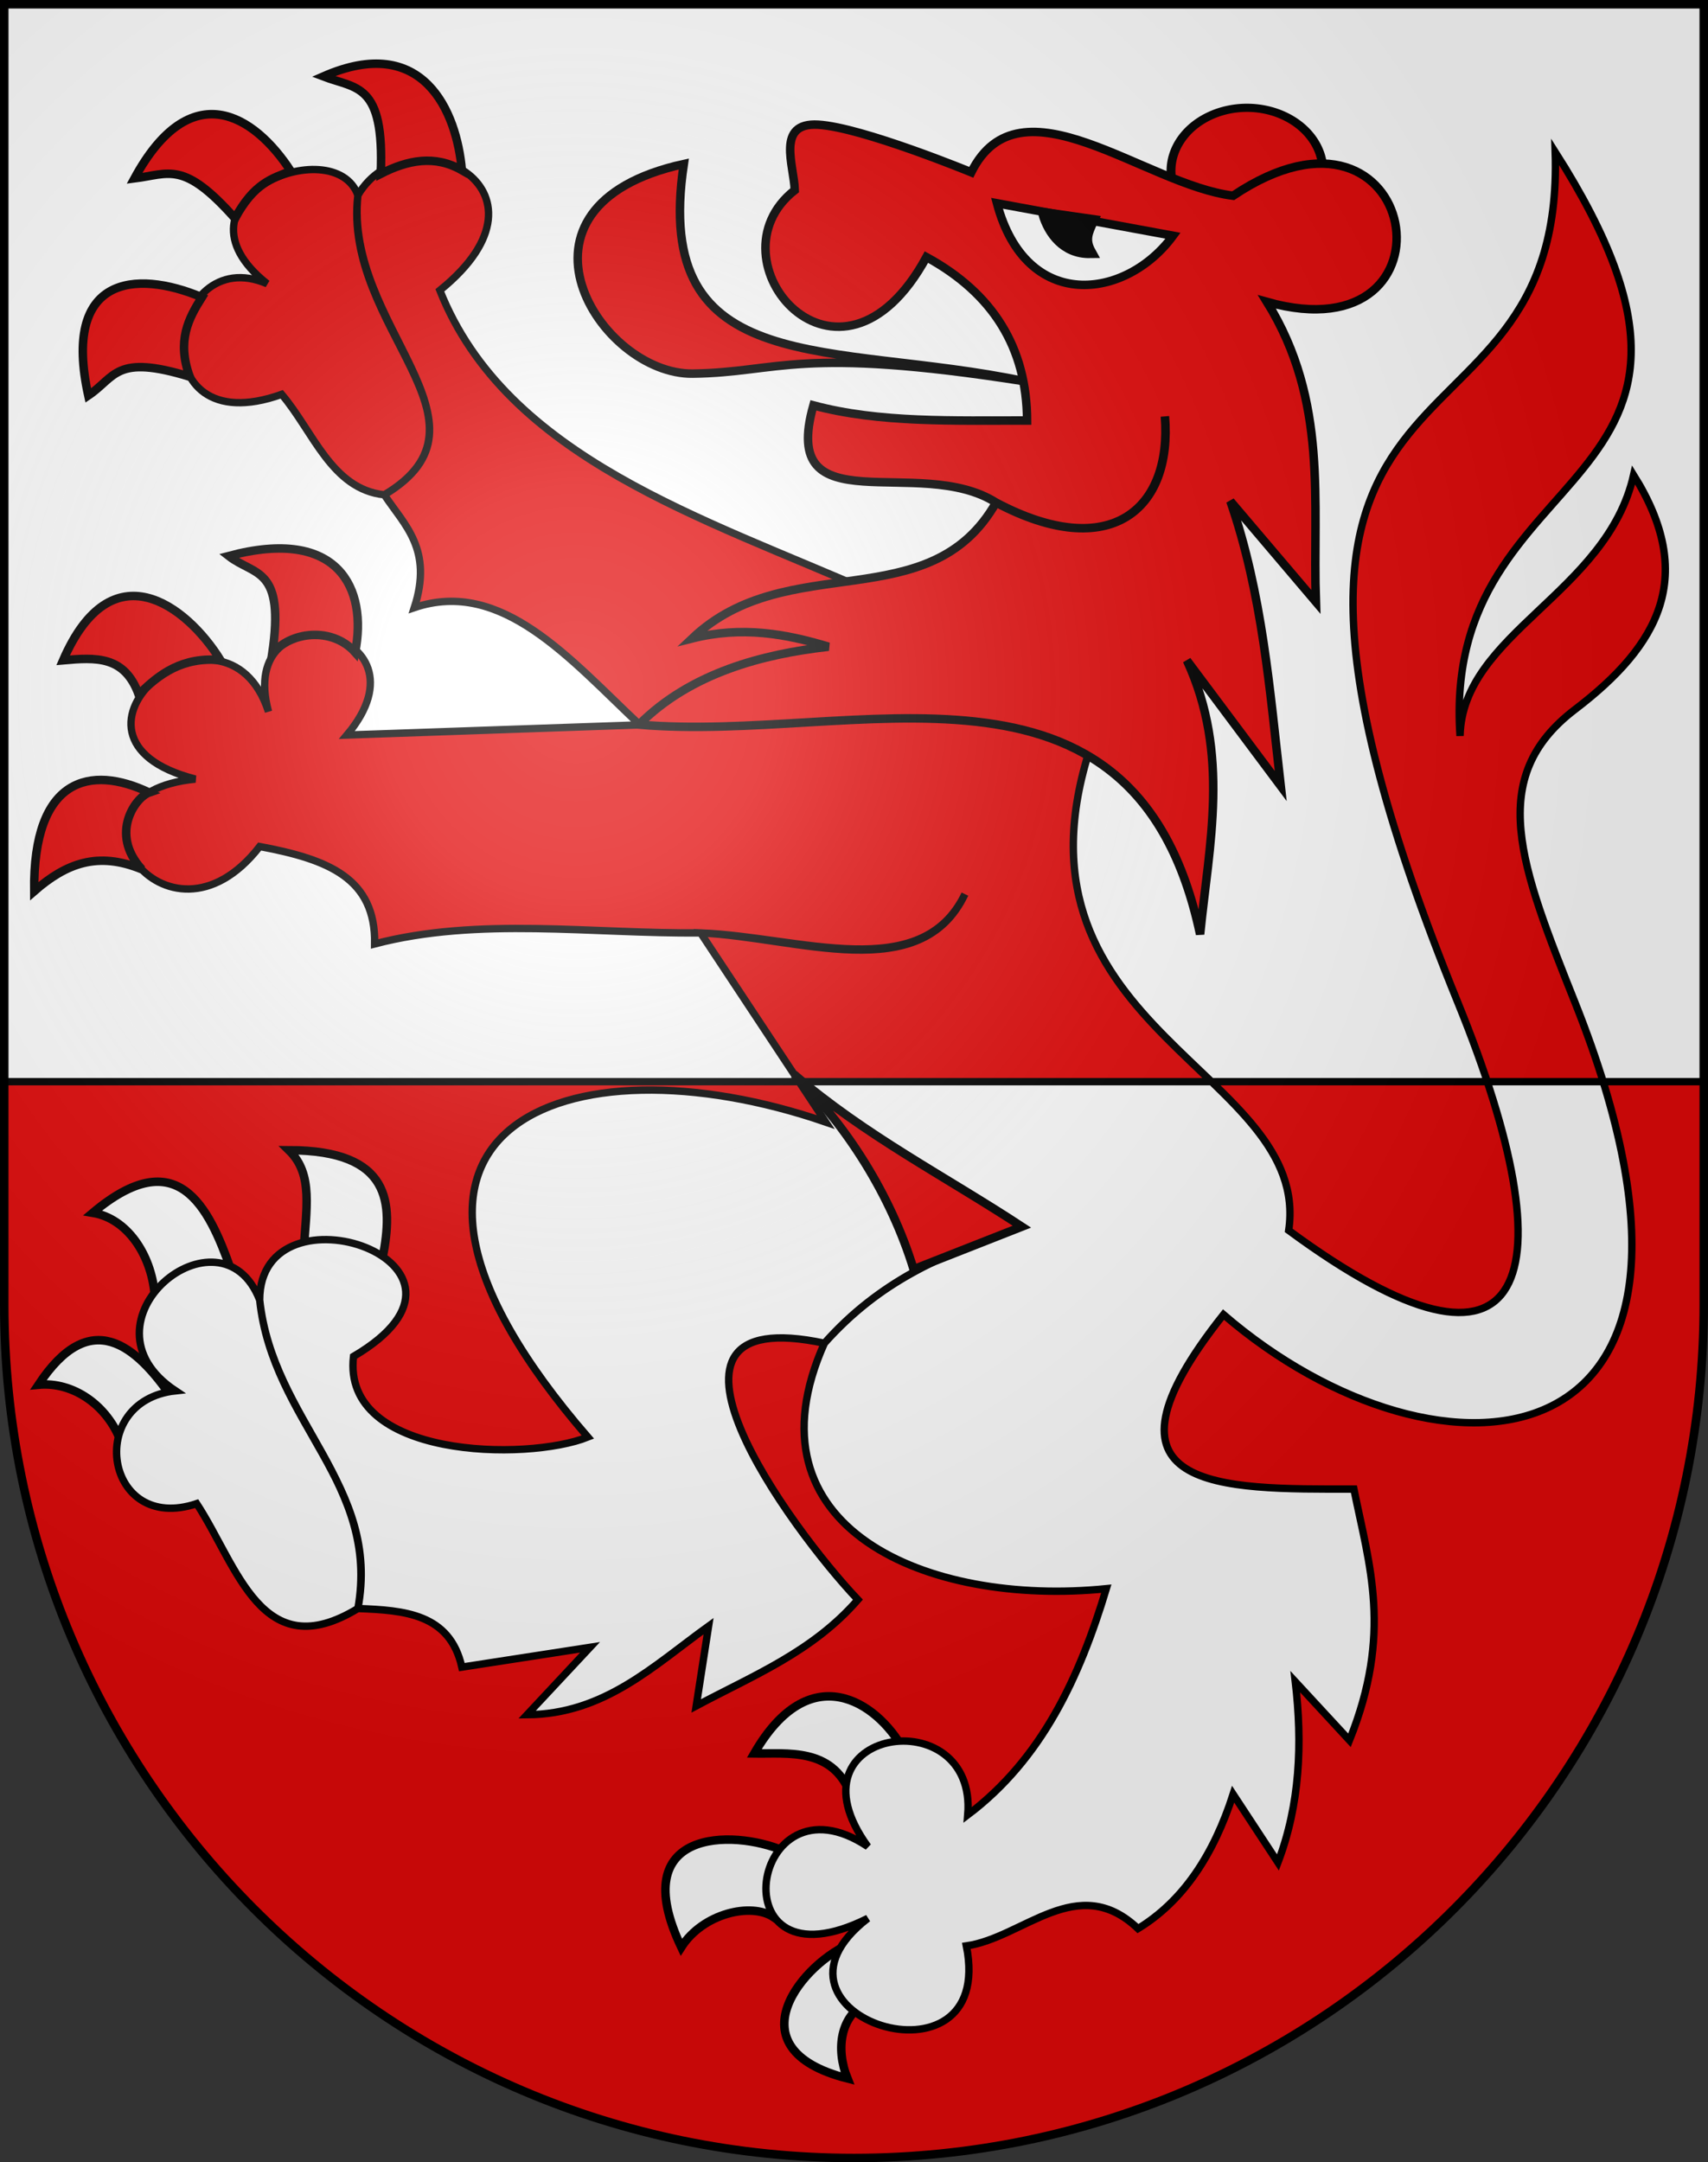 <?xml version="1.0" encoding="UTF-8" standalone="no"?>
<svg
   xmlns:dc="http://purl.org/dc/elements/1.1/"
   xmlns:cc="http://web.resource.org/cc/"
   xmlns:rdf="http://www.w3.org/1999/02/22-rdf-syntax-ns#"
   xmlns:svg="http://www.w3.org/2000/svg"
   xmlns="http://www.w3.org/2000/svg"
   xmlns:xlink="http://www.w3.org/1999/xlink"
   xmlns:sodipodi="http://sodipodi.sourceforge.net/DTD/sodipodi-0.dtd"
   xmlns:inkscape="http://www.inkscape.org/namespaces/inkscape"
   height="763"
   width="603"
   version="1.0"
   id="svg20"
   sodipodi:version="0.32"
   inkscape:version="0.44.1"
   sodipodi:docname="Rüderswil-coat of arms.svg"
   sodipodi:docbase="F:\Mis Documentos\Mis imágenes\Encyclopédie\Escudos de Suiza">
  <rect width="100%" height="100%" fill="#333333" stroke="none"/>
  <defs
     id="defs29">
    <linearGradient
       id="linearGradient2893">
      <stop
         style="stop-color:#ffffff;stop-opacity:0.314;"
         offset="0"
         id="stop2895" />
      <stop
         id="stop2897"
         offset="0.19"
         style="stop-color:#ffffff;stop-opacity:0.251;" />
      <stop
         style="stop-color:#6b6b6b;stop-opacity:0.125;"
         offset="0.6"
         id="stop2901" />
      <stop
         style="stop-color:#000000;stop-opacity:0.125;"
         offset="1"
         id="stop2899" />
    </linearGradient>
    <linearGradient
       id="linearGradient2955">
      <stop
         style="stop-color:white;stop-opacity:0;"
         offset="0"
         id="stop2965" />
      <stop
         style="stop-color:black;stop-opacity:0.646;"
         offset="1"
         id="stop2959" />
    </linearGradient>
    <radialGradient
       inkscape:collect="always"
       xlink:href="#linearGradient2893"
       id="radialGradient3236"
       gradientUnits="userSpaceOnUse"
       gradientTransform="matrix(1.215,1.531577e-24,1.464684e-23,1.267,-839.192,-490.489)"
       cx="858.042"
       cy="579.933"
       fx="858.042"
       fy="579.933"
       r="300" />
  </defs>
  <sodipodi:namedview
     inkscape:window-height="682"
     inkscape:window-width="1024"
     inkscape:pageshadow="2"
     inkscape:pageopacity="0.0"
     guidetolerance="10.0"
     gridtolerance="10.0"
     objecttolerance="10.0"
     borderopacity="1.0"
     bordercolor="#666666"
     pagecolor="#ffffff"
     id="base"
     inkscape:zoom="0.38471222"
     inkscape:cx="163.59024"
     inkscape:cy="402.60349"
     inkscape:window-x="-4"
     inkscape:window-y="-4"
     inkscape:current-layer="layer2"
     showgrid="true"
     showguides="true"
     inkscape:guide-bbox="true" />
  <desc
     id="desc22">Coat of Arms of Canton of Freiburg (Fribourg)</desc>
  <g
     inkscape:groupmode="layer"
     id="layer1"
     inkscape:label="Fond écu"
     sodipodi:insensitive="true">
    <path
       id="path1899"
       d="M 1.5,1.5 L 1.5,460.368 C 1.5,626.678 135.815,761.5 301.5,761.5 C 467.185,761.5 601.5,626.678 601.5,460.368 L 601.5,1.5 L 1.5,1.5 z "
       style="fill:#e20909;fill-opacity:1" />
  </g>
  <g
     inkscape:groupmode="layer"
     id="layer2"
     inkscape:label="Meubles"
     style="display:inline"
     sodipodi:insensitive="true">
    <path
       style="fill:white;fill-opacity:1;fill-rule:evenodd;stroke:black;stroke-width:3;stroke-linecap:butt;stroke-linejoin:miter;stroke-miterlimit:4;stroke-dasharray:none;stroke-opacity:1;display:inline"
       d="M 266.288,618.749 C 277.904,618.944 293.741,616.537 300.194,632.883 L 318.929,617.307 C 309.42,600.27 285.823,584.885 266.288,618.749 z "
       id="path15784"
       sodipodi:nodetypes="cccc" />
    <path
       sodipodi:nodetypes="cccc"
       id="path15786"
       d="M 240.523,687.108 C 248.177,675.12 265.248,671.239 273.078,676.496 L 276.821,653.172 C 258.494,645.313 220.691,645.374 240.523,687.108 z "
       style="fill:white;fill-opacity:1;fill-rule:evenodd;stroke:black;stroke-width:3;stroke-linecap:butt;stroke-linejoin:miter;stroke-miterlimit:4;stroke-dasharray:none;stroke-opacity:1;display:inline" />
    <path
       style="fill:white;fill-opacity:1;fill-rule:evenodd;stroke:black;stroke-width:3;stroke-linecap:butt;stroke-linejoin:miter;stroke-miterlimit:4;stroke-dasharray:none;stroke-opacity:1;display:inline"
       d="M 299.19,733.432 C 294.863,722.636 296.982,711.522 305.555,706.876 L 301.128,685.44 C 283.575,692.295 257.732,722.9 299.19,733.432 z "
       id="path15788"
       sodipodi:nodetypes="cccc" />
    <path
       style="fill:white;fill-opacity:1;fill-rule:evenodd;stroke:black;stroke-width:3;stroke-linecap:butt;stroke-linejoin:miter;stroke-miterlimit:4;stroke-dasharray:none;stroke-opacity:1;display:inline"
       d="M 101.997,405.88 C 110.798,414.466 108.027,426.376 107.151,442.574 L 135.133,443.623 C 138.751,424.69 138.399,405.928 101.997,405.88 z "
       id="path15778"
       sodipodi:nodetypes="cccc" />
    <path
       sodipodi:nodetypes="cccc"
       id="path15780"
       d="M 32.753,427.971 C 44.882,429.98 53.243,442.608 54.571,456.396 L 81.521,448.044 C 73.659,425.7 62.64,402.882 32.753,427.971 z "
       style="fill:white;fill-opacity:1;fill-rule:evenodd;stroke:black;stroke-width:3;stroke-linecap:butt;stroke-linejoin:miter;stroke-miterlimit:4;stroke-dasharray:none;stroke-opacity:1;display:inline" />
    <path
       style="fill:white;fill-opacity:1;fill-rule:evenodd;stroke:black;stroke-width:3;stroke-linecap:butt;stroke-linejoin:miter;stroke-miterlimit:4;stroke-dasharray:none;stroke-opacity:1;display:inline"
       d="M 13.576,488.639 C 25.817,487.495 37.965,495.882 42.758,508.877 L 61.177,493.943 C 47.888,474.334 31.849,461.016 13.576,488.639 z "
       id="path15782"
       sodipodi:nodetypes="cccc" />
    <path
       id="rect16675"
       style="fill:white;fill-opacity:1;fill-rule:nonzero;stroke:black;stroke-width:2.602;stroke-miterlimit:4;stroke-opacity:1"
       d="M 1.301,1.301 L 601.699,1.301 L 601.699,381.699 L 1.301,381.699 L 1.301,1.301 z M 431.95,463.884 C 508.195,529.565 622.716,521.108 556.052,353.772 C 536.853,305.578 524.352,274.478 556.052,250.353 C 586.187,227.418 598.882,203.015 576.736,167.618 C 567.267,209.442 516.313,223.431 515.462,259.68 C 508.52,160.011 627.353,176.269 549.057,53.619 C 552.882,174.859 413.27,104.796 514.685,353.772 C 554.38,451.224 540.724,497.321 454.965,434.175 C 463.197,378.044 353.716,364.028 384.364,265.596 L 307.847,208.985 C 248.843,182.88 178.839,161.816 155.288,102.457 C 200.585,65.876 144.049,39.128 126.356,68.862 C 117.896,45.805 57.286,70.725 94.316,100.126 C 58.705,84.815 48.545,157.33 99.455,139.161 C 110.639,152.317 117.061,172.615 135.683,174.613 C 178.61,149.001 120.809,115.8 126.356,68.862 C 121.424,115.086 178.255,149.223 135.683,174.613 C 142.8,185.319 152.95,193.859 146.263,214.426 C 177.08,203.991 201.043,232.394 225.889,255.793 L 122.47,259.378 C 154.38,221.441 82.878,207.263 94.791,251.13 C 79.633,204.392 11.374,260.131 68.968,274.923 C 16.505,279.977 58.555,341.373 91.682,298.715 C 116.065,303.264 132.651,309.968 132.273,333.088 C 168.971,323.488 208.803,329.559 247.35,329.202 C 281.89,330.822 325.184,348.2 340.665,315.513 C 325.233,347.511 282.355,330.571 247.35,329.202 L 291.518,395.956 C 200.09,364.499 113.051,397.83 207.537,507.108 C 186.01,515.718 120.611,514.719 124.802,478.652 C 180.775,445.786 91.666,415.754 91.682,458.745 C 77.955,423.534 25.261,466.347 61.973,490.786 C 29.778,494.3 36.989,541.454 69.444,530.599 C 83.95,552.756 92.379,588.284 126.356,567.605 C 134.202,523.358 96.336,501.615 91.682,458.745 C 96.245,502.027 134.647,523.875 126.356,567.605 C 142.772,568.228 158.818,569.405 163.06,588.288 L 208.314,581.293 L 186.076,605.086 C 213.3,604.927 230.805,587.758 250.157,573.823 L 245.796,601.977 C 265.734,591.303 286.844,582.971 302.882,564.496 C 279.24,539.588 220.082,458.862 291.049,473.988 C 310.823,451.694 332.761,443.195 354.655,434.952 C 332.746,443.014 310.927,451.707 291.049,473.988 C 261.856,539.179 327.293,567.005 390.582,560.609 C 381.114,591.951 367.859,620.671 341.657,640.428 C 345.059,599.407 275.914,609.596 306.388,651.61 C 264.717,623.755 252.522,703.925 306.388,676.933 C 262.109,711.109 351.948,740.375 341.171,686.657 C 361.327,683.784 380.452,660.297 401.764,680.558 C 417.712,670.86 428.475,654.495 435.353,633.135 L 451.175,657.222 C 458.976,636.677 459.839,615.265 457.297,593.427 L 476.426,614.111 C 491.65,576.246 483.44,552.52 477.981,525.46 C 430.748,525.529 382.207,526.444 431.95,463.884 z " />
    <path
       style="fill:#e20909;fill-opacity:1;fill-rule:evenodd;stroke:black;stroke-width:3;stroke-linecap:butt;stroke-linejoin:miter;stroke-miterlimit:4;stroke-dasharray:none;stroke-opacity:1"
       d="M 114.16,26.968 C 125.806,31.426 135.751,29.167 134.419,61.336 C 143.966,56.453 153.513,54.59 163.06,60.062 C 161.214,39.239 149.377,11.515 114.16,26.968 z "
       id="path14881"
       sodipodi:nodetypes="cccc" />
    <path
       sodipodi:nodetypes="cccc"
       id="path15768"
       d="M 47.474,62.947 C 59.846,61.386 64.726,56.549 82.968,77.053 C 89.639,64.686 95.984,62.996 102.655,60.373 C 89.698,40.469 67.326,26.447 47.474,62.947 z "
       style="fill:#e20909;fill-opacity:1;fill-rule:evenodd;stroke:black;stroke-width:3;stroke-linecap:butt;stroke-linejoin:miter;stroke-miterlimit:4;stroke-dasharray:none;stroke-opacity:1" />
    <path
       sodipodi:nodetypes="cccc"
       id="path15770"
       d="M 31.163,139.564 C 40.866,133.046 40.591,124.831 66.976,132.919 C 62.374,120.284 66.524,112.422 71.28,104.891 C 47.504,94.931 21.95,97.674 31.163,139.564 z "
       style="fill:#e20909;fill-opacity:1;fill-rule:evenodd;stroke:black;stroke-width:3;stroke-linecap:butt;stroke-linejoin:miter;stroke-miterlimit:4;stroke-dasharray:none;stroke-opacity:1" />
    <path
       style="fill:#e20909;fill-opacity:1;fill-rule:evenodd;stroke:black;stroke-width:3;stroke-linecap:butt;stroke-linejoin:miter;stroke-miterlimit:4;stroke-dasharray:none;stroke-opacity:1"
       d="M 80.755,196.191 C 89.916,203.336 100.641,199.898 96.098,230.762 C 102.319,222.887 117.183,220.995 125.38,230.186 C 129.82,207.688 119.56,185.828 80.755,196.191 z "
       id="path15772"
       sodipodi:nodetypes="cccc" />
    <path
       sodipodi:nodetypes="cccc"
       id="path15774"
       d="M 22.281,232.999 C 33.853,231.967 43.961,231.321 48.974,245.089 C 56.256,237.693 64.549,231.744 77.832,232.922 C 65.686,213.41 39.353,193.673 22.281,232.999 z "
       style="fill:#e20909;fill-opacity:1;fill-rule:evenodd;stroke:black;stroke-width:3;stroke-linecap:butt;stroke-linejoin:miter;stroke-miterlimit:4;stroke-dasharray:none;stroke-opacity:1" />
    <path
       sodipodi:type="arc"
       style="opacity:1;fill:#e20909;fill-opacity:1;fill-rule:nonzero;stroke:black;stroke-width:0.699;stroke-miterlimit:4;stroke-dasharray:none;stroke-opacity:1"
       id="path10404"
       sodipodi:cx="737.12073"
       sodipodi:cy="607.51361"
       sodipodi:rx="5.9938073"
       sodipodi:ry="5.406179"
       d="M 743.115 607.514 A 5.994 5.406 0 1 1  731.127,607.514 A 5.994 5.406 0 1 1  743.115 607.514 z"
       transform="matrix(4.473,0,0,4.122,-2856.915,-2443.849)" />
    <path
       style="fill:#e20909;fill-opacity:1;fill-rule:evenodd;stroke:black;stroke-width:3;stroke-linecap:butt;stroke-linejoin:miter;stroke-miterlimit:4;stroke-dasharray:none;stroke-opacity:1"
       d="M 225.598,255.701 C 301.703,262.378 400.737,221.585 423.685,329.685 C 426.878,297.797 434.328,266.192 419.045,233.072 L 452.147,277.357 C 448.293,243.511 445.686,209.458 434.38,176.855 L 464.566,212.388 C 463.362,177.105 469.12,141.822 447.285,106.539 C 517.714,126.384 501.533,24.669 435.353,69.061 C 404.162,65.285 360.096,26.101 342.894,60.796 C 342.894,60.796 304.276,44.887 288.843,44.001 C 273.804,43.138 280.356,58.428 280.578,67.116 C 249.254,91.644 296.22,147.379 327.072,90.717 C 350.516,103.498 362.497,122.647 362.606,148.392 C 336.764,148.345 310.519,149.306 287.163,143.044 C 274.943,186.084 324.58,160.102 351.645,177.341 C 392.269,198.849 413.828,179.378 411.266,146.934 C 413.99,179.577 392.135,198.756 351.645,177.341 C 328.226,218.558 278.099,193.275 244.337,225.293 C 261.944,220.845 277.474,223.666 292.511,228.21 C 269.473,230.777 243.787,237.421 225.598,255.701 z "
       id="path9517"
       sodipodi:nodetypes="cccccccccscccccccccc" />
    <path
       style="fill:#e20909;fill-opacity:1;fill-rule:evenodd;stroke:black;stroke-width:3;stroke-linecap:butt;stroke-linejoin:miter;stroke-miterlimit:4;stroke-dasharray:none;stroke-opacity:1"
       d="M 361.625,134.524 C 293.735,120.277 229.851,134.695 241.411,57.87 C 174.015,72.695 211.787,132.274 244.576,131.845 C 275.364,131.443 281.621,121.96 361.625,134.524 z "
       id="path11291"
       sodipodi:nodetypes="ccsc" />
    <path
       style="fill:#e20909;fill-opacity:1;fill-rule:evenodd;stroke:black;stroke-width:3;stroke-linecap:butt;stroke-linejoin:miter;stroke-miterlimit:4;stroke-dasharray:none;stroke-opacity:1"
       d="M 322.542,447.888 C 314.563,421.882 298.974,397.107 280.341,379.113 C 305.337,400.658 333.848,415.173 360.775,432.857 L 322.542,447.888 z "
       id="path12178"
       sodipodi:nodetypes="cccc" />
    <path
       style="fill:white;fill-opacity:1;fill-rule:evenodd;stroke:black;stroke-width:3;stroke-linecap:butt;stroke-linejoin:miter;stroke-miterlimit:4;stroke-dasharray:none;stroke-opacity:1"
       d="M 351.969,71.732 L 414.129,83.184 C 397.436,105.918 362.252,110.319 351.969,71.732 z "
       id="path13107"
       sodipodi:nodetypes="ccc" />
    <path
       style="fill:black;fill-opacity:1;fill-rule:evenodd;stroke:black;stroke-width:4.137px;stroke-linecap:butt;stroke-linejoin:miter;stroke-opacity:1"
       d="M 385.596,77.883 C 383.595,82.161 382.478,84.741 384.856,89.019 C 375.583,89.16 370.531,81.996 368.625,75.444 L 385.596,77.883 z "
       id="path13994"
       sodipodi:nodetypes="cccc" />
    <path
       sodipodi:nodetypes="cccc"
       id="path15776"
       d="M 12.075,314.472 C 23.366,304.623 34.559,300.366 50.087,306.766 C 38.46,294.067 48.019,281.239 52.666,279.658 C 31.961,269.801 11.613,274.311 12.075,314.472 z "
       style="fill:#e20909;fill-opacity:1;fill-rule:evenodd;stroke:black;stroke-width:3;stroke-linecap:butt;stroke-linejoin:miter;stroke-miterlimit:4;stroke-dasharray:none;stroke-opacity:1" />
  </g>
  <g
     inkscape:groupmode="layer"
     id="layer3"
     inkscape:label="Reflet final"
     style="display:inline"
     sodipodi:insensitive="true">
    <path
       style="fill:url(#radialGradient3236);fill-opacity:1"
       d="M 1.5,1.5 L 1.5,460.368 C 1.5,626.679 135.815,761.5 301.5,761.5 C 467.185,761.5 601.5,626.679 601.5,460.368 L 601.5,1.5 L 1.5,1.5 z "
       id="path2346" />
  </g>
  <g
     inkscape:groupmode="layer"
     id="layer4"
     inkscape:label="Contour final"
     style="display:inline"
     sodipodi:insensitive="true">
    <path
       style="fill:none;fill-opacity:1;stroke:#000000;stroke-width:3;stroke-miterlimit:4;stroke-dasharray:none;stroke-opacity:1"
       d="M 1.5,1.5 L 1.5,460.368 C 1.5,626.679 135.815,761.5 301.5,761.5 C 467.185,761.5 601.5,626.679 601.5,460.368 L 601.5,1.5 L 1.5,1.5 z "
       id="path3239" />
  </g>
</svg>
